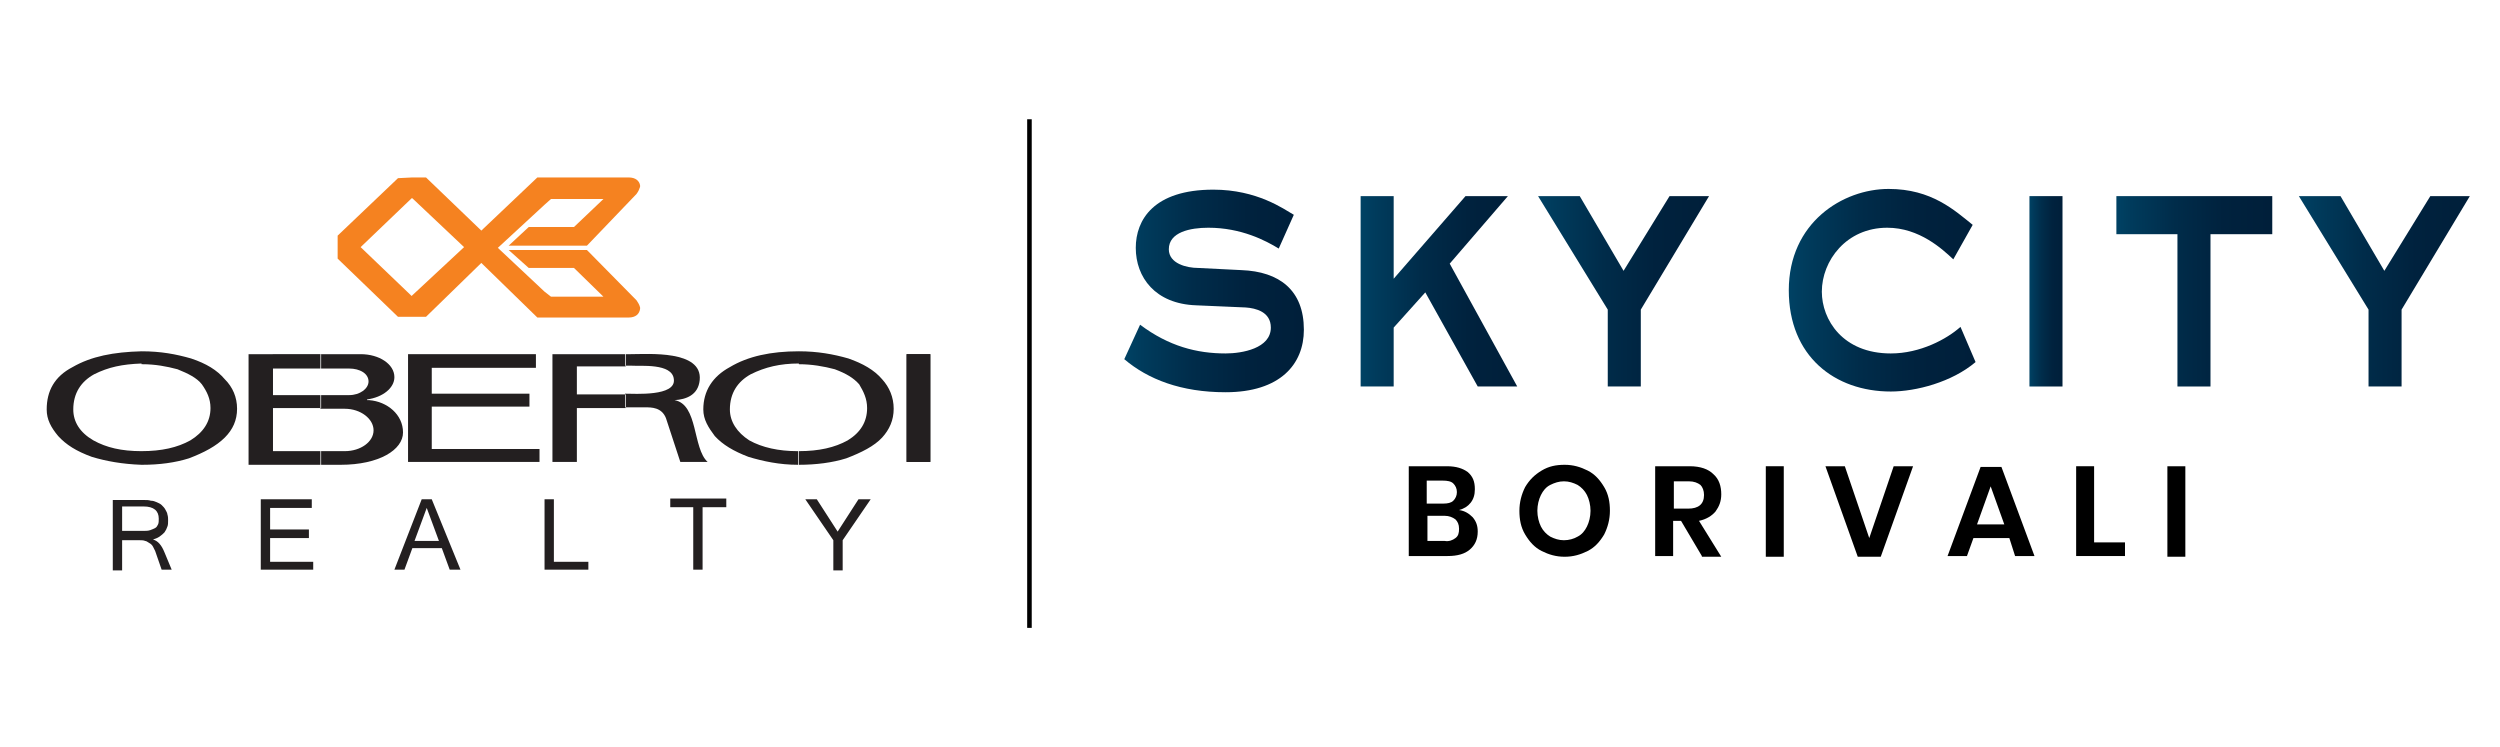 <?xml version="1.0" encoding="utf-8"?>
<!-- Generator: Adobe Illustrator 25.4.1, SVG Export Plug-In . SVG Version: 6.00 Build 0)  -->
<svg version="1.1" id="Layer_1" xmlns="http://www.w3.org/2000/svg" xmlns:xlink="http://www.w3.org/1999/xlink" x="0px" y="0px"
	 viewBox="0 0 348 104" style="enable-background:new 0 0 348 104;" xml:space="preserve">
<style type="text/css">
	.st0{fill:none;stroke:#000000;stroke-width:0.635;stroke-miterlimit:10;}
	.st1{fill:url(#SVGID_1_);}
	.st2{fill:url(#SVGID_00000040567348467914386720000014013907041721272449_);}
	.st3{fill:url(#SVGID_00000060030494839803662980000000414542273532221599_);}
	.st4{fill:url(#SVGID_00000008114911034474465240000003927964832374198928_);}
	.st5{fill:url(#SVGID_00000155122128752174228770000010125215315529290909_);}
	.st6{fill:url(#SVGID_00000137835605061858487880000010474118619742449855_);}
	.st7{fill:url(#SVGID_00000179612314280349595950000018336947162593406385_);}
	.st8{fill:#231F20;}
	.st9{fill:#F58220;}
</style>
<line class="st0" x1="143.3" y1="16.6" x2="143.3" y2="87.4"/>
<g>
	<g>
		<linearGradient id="SVGID_1_" gradientUnits="userSpaceOnUse" x1="156.571" y1="40.525" x2="181.519" y2="40.525">
			<stop  offset="0" style="stop-color:#004264"/>
			<stop  offset="8.136168e-02" style="stop-color:#003C5D"/>
			<stop  offset="0.381" style="stop-color:#002C4A"/>
			<stop  offset="0.685" style="stop-color:#00223E"/>
			<stop  offset="0.994" style="stop-color:#001F3A"/>
			<stop  offset="1" style="stop-color:#001F3A"/>
		</linearGradient>
		<path class="st1" d="M158.7,45.2c4,3,7.9,4,11.9,4c2.3,0,6.3-0.7,6.3-3.6c0-2.2-2.1-2.7-3.5-2.8l-6.9-0.3c-5.7-0.2-8.4-3.9-8.4-8
			c0-3.9,2.5-8.1,10.8-8.1c6.1,0,9.8,2.7,11.2,3.5l-2.1,4.7c-1.8-1.1-5.2-2.9-9.8-2.9c-2.5,0-5.5,0.6-5.5,3c0,2,2.5,2.6,4.1,2.6
			l6,0.3c5.3,0.2,8.7,2.8,8.7,8.3c0,4.8-3.3,8.7-10.9,8.7c-6.2,0-10.8-1.8-14.1-4.6L158.7,45.2z"/>
		
			<linearGradient id="SVGID_00000056428628502173559200000007994745634056826036_" gradientUnits="userSpaceOnUse" x1="189.41" y1="40.524" x2="211.23" y2="40.524">
			<stop  offset="0" style="stop-color:#004264"/>
			<stop  offset="8.136168e-02" style="stop-color:#003C5D"/>
			<stop  offset="0.381" style="stop-color:#002C4A"/>
			<stop  offset="0.685" style="stop-color:#00223E"/>
			<stop  offset="0.994" style="stop-color:#001F3A"/>
			<stop  offset="1" style="stop-color:#001F3A"/>
		</linearGradient>
		<polygon style="fill:url(#SVGID_00000056428628502173559200000007994745634056826036_);" points="194,27.3 194,38.8 204,27.3 
			209.9,27.3 201.8,36.7 211.2,53.8 205.7,53.8 198.4,40.7 194,45.6 194,53.8 189.4,53.8 189.4,27.3 		"/>
		
			<linearGradient id="SVGID_00000067932921785141289360000017891208952592876193_" gradientUnits="userSpaceOnUse" x1="214.086" y1="40.524" x2="237.917" y2="40.524">
			<stop  offset="0" style="stop-color:#004264"/>
			<stop  offset="8.136168e-02" style="stop-color:#003C5D"/>
			<stop  offset="0.381" style="stop-color:#002C4A"/>
			<stop  offset="0.685" style="stop-color:#00223E"/>
			<stop  offset="0.994" style="stop-color:#001F3A"/>
			<stop  offset="1" style="stop-color:#001F3A"/>
		</linearGradient>
		<polygon style="fill:url(#SVGID_00000067932921785141289360000017891208952592876193_);" points="219.9,27.3 226,37.7 232.4,27.3 
			237.9,27.3 228.4,43.1 228.4,53.8 223.8,53.8 223.8,43.1 214.1,27.3 		"/>
		
			<linearGradient id="SVGID_00000102520020871732837520000007537474671816609961_" gradientUnits="userSpaceOnUse" x1="248.97" y1="40.525" x2="274.988" y2="40.525">
			<stop  offset="0" style="stop-color:#004264"/>
			<stop  offset="8.136168e-02" style="stop-color:#003C5D"/>
			<stop  offset="0.381" style="stop-color:#002C4A"/>
			<stop  offset="0.685" style="stop-color:#00223E"/>
			<stop  offset="0.994" style="stop-color:#001F3A"/>
			<stop  offset="1" style="stop-color:#001F3A"/>
		</linearGradient>
		<path style="fill:url(#SVGID_00000102520020871732837520000007537474671816609961_);" d="M271.9,36.1c-1.5-1.4-4.7-4.4-9.2-4.4
			c-5.7,0-9.1,4.6-9.1,8.9c0,3.9,2.9,8.6,9.6,8.6c4.1,0,7.8-2,9.7-3.7l2.1,4.9c-3.3,2.8-8.3,4.1-11.8,4.1c-7.8,0-14.2-4.9-14.2-14.1
			c0-9.4,7.5-14.1,13.9-14.1c6,0,9.2,3,11.7,5L271.9,36.1z"/>
		
			<linearGradient id="SVGID_00000178183262034914677750000002367771038782421668_" gradientUnits="userSpaceOnUse" x1="282.517" y1="40.524" x2="287.157" y2="40.524">
			<stop  offset="0" style="stop-color:#004264"/>
			<stop  offset="8.136168e-02" style="stop-color:#003C5D"/>
			<stop  offset="0.381" style="stop-color:#002C4A"/>
			<stop  offset="0.685" style="stop-color:#00223E"/>
			<stop  offset="0.994" style="stop-color:#001F3A"/>
			<stop  offset="1" style="stop-color:#001F3A"/>
		</linearGradient>
		
			<rect x="282.5" y="27.3" style="fill:url(#SVGID_00000178183262034914677750000002367771038782421668_);" width="4.6" height="26.5"/>
		
			<linearGradient id="SVGID_00000073720332955180124660000002978527838494948250_" gradientUnits="userSpaceOnUse" x1="294.574" y1="40.524" x2="316.262" y2="40.524">
			<stop  offset="0" style="stop-color:#004264"/>
			<stop  offset="8.136168e-02" style="stop-color:#003C5D"/>
			<stop  offset="0.381" style="stop-color:#002C4A"/>
			<stop  offset="0.685" style="stop-color:#00223E"/>
			<stop  offset="0.994" style="stop-color:#001F3A"/>
			<stop  offset="1" style="stop-color:#001F3A"/>
		</linearGradient>
		<polygon style="fill:url(#SVGID_00000073720332955180124660000002978527838494948250_);" points="316.3,27.3 316.3,32.6 
			307.7,32.6 307.7,53.8 303.1,53.8 303.1,32.6 294.6,32.6 294.6,27.3 		"/>
		
			<linearGradient id="SVGID_00000018202711638533317810000009373012627807572384_" gradientUnits="userSpaceOnUse" x1="319.965" y1="40.524" x2="343.797" y2="40.524">
			<stop  offset="0" style="stop-color:#004264"/>
			<stop  offset="8.136168e-02" style="stop-color:#003C5D"/>
			<stop  offset="0.381" style="stop-color:#002C4A"/>
			<stop  offset="0.685" style="stop-color:#00223E"/>
			<stop  offset="0.994" style="stop-color:#001F3A"/>
			<stop  offset="1" style="stop-color:#001F3A"/>
		</linearGradient>
		<polygon style="fill:url(#SVGID_00000018202711638533317810000009373012627807572384_);" points="325.8,27.3 331.9,37.7 
			338.3,27.3 343.8,27.3 334.3,43.1 334.3,53.8 329.7,53.8 329.7,43.1 320,27.3 		"/>
	</g>
	<g>
		<path d="M205,72c0.5,0.6,0.7,1.2,0.7,2c0,1.1-0.4,1.9-1.1,2.5c-0.7,0.6-1.7,0.9-3.1,0.9h-5.4V64.9h5.3c1.3,0,2.2,0.3,2.9,0.8
			c0.7,0.6,1,1.3,1,2.4c0,0.8-0.2,1.4-0.6,1.9c-0.4,0.5-0.9,0.8-1.6,1C203.9,71.1,204.5,71.5,205,72z M198.6,70.1h2.3
			c0.6,0,1.1-0.1,1.4-0.4c0.3-0.3,0.5-0.7,0.5-1.2c0-0.5-0.2-0.9-0.5-1.2c-0.3-0.3-0.8-0.4-1.5-0.4h-2.2V70.1z M202.6,74.9
			c0.4-0.3,0.5-0.7,0.5-1.3s-0.2-1-0.5-1.3c-0.4-0.3-0.9-0.5-1.5-0.5h-2.4v3.5h2.4C201.7,75.4,202.2,75.2,202.6,74.9z"/>
		<path d="M221,65.5c1,0.5,1.7,1.3,2.3,2.3c0.6,1,0.8,2.1,0.8,3.3c0,1.2-0.3,2.3-0.8,3.3c-0.6,1-1.3,1.8-2.3,2.3s-2,0.8-3.2,0.8
			s-2.2-0.3-3.2-0.8s-1.7-1.3-2.3-2.3c-0.6-1-0.8-2.1-0.8-3.3c0-1.2,0.3-2.3,0.8-3.3c0.6-1,1.3-1.7,2.3-2.3s2-0.8,3.2-0.8
			S220,65,221,65.5z M215.8,67.5c-0.6,0.3-1,0.8-1.3,1.4c-0.3,0.6-0.5,1.4-0.5,2.2c0,0.8,0.2,1.6,0.5,2.2c0.3,0.6,0.8,1.1,1.3,1.4
			c0.6,0.3,1.2,0.5,1.9,0.5s1.4-0.2,1.9-0.5c0.6-0.3,1-0.8,1.3-1.4c0.3-0.6,0.5-1.4,0.5-2.2c0-0.8-0.2-1.6-0.5-2.2
			c-0.3-0.6-0.8-1.1-1.3-1.4c-0.6-0.3-1.2-0.5-1.9-0.5S216.4,67.2,215.8,67.5z"/>
		<path d="M236.9,77.4l-2.9-4.9h-1.1v4.9h-2.5V64.9h4.8c1.5,0,2.6,0.4,3.3,1.1c0.8,0.7,1.1,1.7,1.1,2.8c0,1-0.3,1.7-0.8,2.4
			c-0.5,0.6-1.3,1.1-2.3,1.3l3.1,5H236.9z M232.9,70.8h2.1c1.4,0,2.2-0.6,2.2-1.9c0-0.6-0.2-1.1-0.5-1.4c-0.4-0.3-0.9-0.5-1.6-0.5
			h-2.1V70.8z"/>
		<path d="M248.3,64.9v12.6h-2.5V64.9H248.3z"/>
		<path d="M256.8,64.9l3.4,10l3.4-10h2.7l-4.5,12.6h-3.2l-4.5-12.6H256.8z"/>
		<path d="M279.7,74.9h-5l-0.9,2.5h-2.7l4.6-12.4h2.9l4.6,12.4h-2.7L279.7,74.9z M279,73l-1.9-5.3l-1.9,5.3H279z"/>
		<path d="M291.6,75.5h4.2v1.9H289V64.9h2.5V75.5z"/>
		<path d="M304.2,64.9v12.6h-2.5V64.9H304.2z"/>
	</g>
</g>
<g>
	<path class="st8" d="M23.9,79.3h-1.4l-0.9-2.6c-0.1-0.2-0.2-0.4-0.3-0.6c-0.1-0.2-0.3-0.4-0.5-0.5c-0.2-0.1-0.4-0.3-0.6-0.3
		c-0.2-0.1-0.5-0.1-0.7-0.1H17v4.2h-1.3v-9.8H20c0.4,0,0.7,0,1,0.1c0.3,0,0.6,0.1,0.8,0.2c0.2,0.1,0.5,0.2,0.7,0.4
		c0.2,0.2,0.4,0.4,0.5,0.6c0.1,0.2,0.3,0.5,0.3,0.7c0.1,0.3,0.1,0.6,0.1,0.8c0,0.3,0,0.7-0.1,0.9c-0.1,0.3-0.2,0.5-0.4,0.8
		c-0.2,0.2-0.4,0.4-0.7,0.6c-0.3,0.2-0.6,0.3-0.9,0.4c0.7,0.2,1.2,0.8,1.6,1.8L23.9,79.3z M17,73.9h2.9c0.4,0,0.7,0,1-0.1
		c0.3-0.1,0.5-0.2,0.7-0.3c0.2-0.1,0.3-0.3,0.4-0.5c0.1-0.2,0.1-0.5,0.1-0.8c0-1.1-0.7-1.7-2.1-1.7H17V73.9z M43.6,79.3h-7.3v-9.8
		h7.1v1.2h-5.8v3H43v1.2h-5.4v3.3h6V79.3z M64.1,79.3h-1.5l-1.1-3h-4.1l-1.1,3h-1.4l3.8-9.8h1.4L64.1,79.3z M61.1,75.3l-1.7-4.6
		l-1.7,4.6H61.1z M81.9,79.3h-6.1v-9.8h1.3v8.7h4.8V79.3z M101.1,70.6h-3.3v8.7h-1.3v-8.7h-3.2v-1.2h7.8V70.6z M121.2,69.5l-3.9,5.7
		v4.2H116v-4.2l-3.9-5.7h1.6l2.9,4.5l2.9-4.5H121.2z"/>
	<g>
		<path class="st8" d="M44.6,49.3h5.6c2.6,0,4.7,1.4,4.7,3.2c0,1.5-1.6,2.8-3.8,3.1v0.1h0.3c2.5,0.2,4.7,2,4.7,4.5
			c0,2.4-3.3,4.5-8.7,4.5h-2.8v-1.9H48c2.2,0,4-1.3,4-2.9c0-1.6-1.8-3-4-3h-3.4V55h4c1.5,0,2.7-0.9,2.7-1.9c0-1.1-1.2-1.8-2.7-1.8
			h-4V49.3z M34.6,49.3v6.4v9h10.1v-1.9h-6.7v-6h6.7V55h-6.7v-3.7h6.7v-2H34.6z"/>
		<path class="st8" d="M19.7,48.9L19.7,48.9c2.7,0,4.8,0.4,6.9,1c2.1,0.7,3.6,1.6,4.7,2.9c1.1,1.1,1.7,2.5,1.7,4.1
			c0,1.6-0.6,2.9-1.7,4c-1.2,1.2-2.9,2.1-5,2.9c-1.9,0.6-4.1,0.9-6.5,0.9h-0.1v-1.9c2.8,0,5-0.5,6.8-1.5c1.8-1.1,2.8-2.6,2.8-4.5
			c0-1.3-0.5-2.3-1.2-3.3c-0.7-0.9-1.9-1.5-3.4-2.1c-1.5-0.4-3.1-0.7-4.9-0.7h-0.1V48.9z M6.5,57c0,1.4,0.6,2.5,1.6,3.7
			c1.1,1.2,2.5,2.1,4.7,2.9c2,0.6,4.2,1,6.9,1.1v-1.9c-2.8,0-4.9-0.5-6.7-1.5c-1.9-1.1-2.8-2.6-2.8-4.3c0-2.3,1.1-3.9,2.9-4.9
			c2-1,3.9-1.4,6.6-1.5v-1.7c-3.9,0.1-7,0.7-9.6,2.2C7.6,52.4,6.5,54.4,6.5,57"/>
		<polygon class="st8" points="56.8,64.3 56.8,49.3 74.6,49.3 74.6,51.2 60.1,51.2 60.1,54.8 73.7,54.8 73.7,56.6 60.1,56.6 
			60.1,62.5 75.1,62.5 75.1,64.3 		"/>
		<path class="st8" d="M111.2,48.9L111.2,48.9c2.6,0,4.8,0.4,6.9,1c2,0.7,3.6,1.6,4.7,2.9c1,1.1,1.6,2.5,1.6,4.1
			c0,1.6-0.6,2.9-1.6,4c-1.1,1.2-2.9,2.1-5,2.9c-1.9,0.6-4.2,0.9-6.6,0.9v-1.9c2.8,0,5-0.5,6.8-1.5c1.8-1.1,2.7-2.6,2.7-4.5
			c0-1.3-0.5-2.3-1.1-3.3c-0.8-0.9-1.8-1.5-3.4-2.1c-1.5-0.4-3.2-0.7-5-0.7V48.9z M97.9,57c0,1.4,0.7,2.5,1.6,3.7
			c1.1,1.2,2.6,2.1,4.7,2.9c2,0.6,4.3,1.1,6.9,1.1v-1.9H111c-2.6,0-4.9-0.5-6.7-1.5c-1.7-1.1-2.7-2.6-2.7-4.3c0-2.3,1.1-3.9,2.9-4.9
			c2-1,4.1-1.5,6.7-1.5v-1.7c-3.9,0-7.1,0.7-9.6,2.2C99.2,52.4,97.9,54.4,97.9,57"/>
		<rect x="126.2" y="49.3" class="st8" width="3.3" height="15"/>
		<path class="st8" d="M87.1,49.3h0.7c2.4,0,10-0.6,9.6,3.6c-0.2,2.1-1.9,2.7-3.5,2.8c3.3,0.6,2.5,6.7,4.6,8.6h-3.8l-2-6.1
			c-0.6-1.5-2-1.5-2.9-1.5h-2.8v-1.9c1.4,0,7.1,0.4,6.8-2c-0.2-2.3-4.7-1.8-6-1.9h-0.8V49.3z M76.9,64.3h3.4v-7.5h6.8v-1.9H87h-6.7
			V51h6.8v-1.7H76.9V64.3z"/>
		<rect x="126.2" y="49.3" class="st8" width="3.3" height="15"/>
	</g>
	<path class="st9" d="M57.4,24.7h1.9l7.7,7.4l7.8-7.4h12.7c1,0,1.5,0.5,1.6,1.1V26c-0.1,0.3-0.2,0.6-0.5,1l-6.9,7.2H70.8l2.8-2.6
		h6.3l4.1-3.9h-7.3l-0.9,0.8l-6.5,6l6.5,6.1l0.9,0.7H84l-4.1-4h-6.3l-2.8-2.5h10.9l6.9,7c0.2,0.3,0.4,0.6,0.5,1v0.2
		c-0.1,0.7-0.6,1.2-1.6,1.2H74.8L67,36.6l-7.7,7.5h-1.9v-3l7.2-6.7l-7.2-6.8V24.7z M47,32.8V36l8.4,8.1h2v-3l-0.1,0.1l-7.1-6.8
		l7.1-6.8h0.1v-2.9l-2,0.1L47,32.8z"/>
</g>
</svg>
